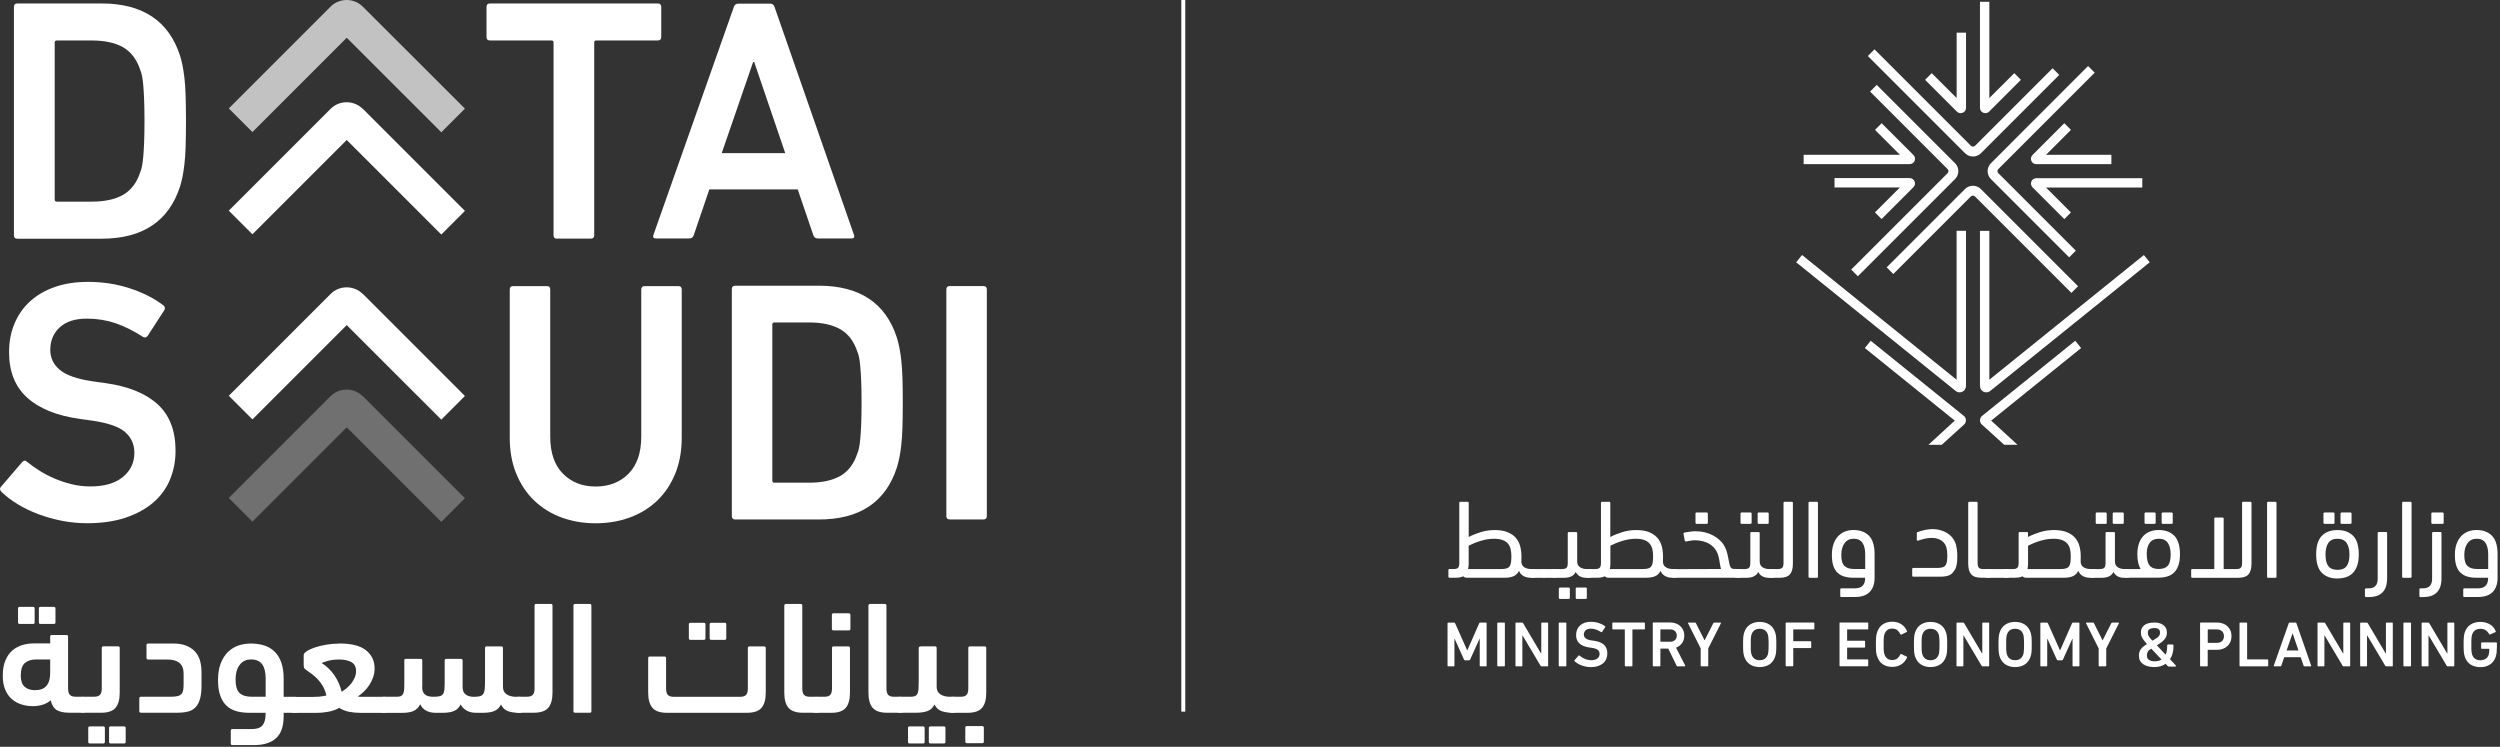 <svg width="549" height="164" viewBox="0 0 549 164" fill="none" xmlns="http://www.w3.org/2000/svg">
<rect x="0" y="0" width="549" height="164" fill="#333333" stroke="none"/>
<g clip-path="url(#clip0_405_397)">
<path d="M19.19 114.9C17.28 114.9 15.42 114.72 13.61 114.37C11.8 114.02 10.08 113.53 8.45 112.92C6.82 112.31 5.31 111.59 3.93 110.75C2.55 109.91 1.35 109.01 0.35 108.05C-0.05 107.64 -0.1 107.26 0.2 106.91L4.87 101.48C5.22 101.08 5.57 101.05 5.92 101.4C6.72 102.05 7.64 102.71 8.67 103.36C9.7 104.01 10.8 104.59 11.99 105.09C13.17 105.59 14.41 106.01 15.72 106.33C17.02 106.66 18.41 106.82 19.86 106.82C22.93 106.82 25.3 106.13 26.98 104.75C28.66 103.37 29.51 101.6 29.51 99.44C29.51 97.58 28.83 96.06 27.47 94.88C26.11 93.7 23.68 92.86 20.16 92.36L17.45 91.98C12.47 91.28 8.65 89.73 5.99 87.34C3.33 84.95 1.99 81.62 1.99 77.35C1.99 75.04 2.39 72.93 3.2 71.02C4 69.11 5.16 67.48 6.67 66.12C8.18 64.76 10 63.72 12.13 62.99C14.26 62.26 16.66 61.9 19.33 61.9C22.55 61.9 25.6 62.37 28.49 63.31C31.38 64.25 33.85 65.5 35.91 67.08C36.26 67.39 36.31 67.74 36.06 68.15L32.44 73.74C32.14 74.14 31.79 74.22 31.39 73.97C29.28 72.61 27.24 71.61 25.28 70.95C23.32 70.3 21.26 69.97 19.1 69.97C16.49 69.97 14.49 70.61 13.11 71.89C11.73 73.17 11.04 74.82 11.04 76.83C11.04 78.59 11.74 80.06 13.16 81.24C14.57 82.42 17.01 83.26 20.49 83.76L23.21 84.14C28.2 84.84 32 86.39 34.62 88.78C37.24 91.17 38.55 94.57 38.55 98.99C38.55 101.25 38.14 103.36 37.33 105.32C36.52 107.28 35.29 108.96 33.64 110.37C31.99 111.78 29.96 112.88 27.55 113.69C25.13 114.49 22.34 114.9 19.18 114.9H19.19Z" fill="white"/>
<path d="M130.79 106.84C133.75 106.84 136.17 105.9 138.03 104.02C139.89 102.14 140.82 99.42 140.82 95.86V63.58C140.82 63.08 141.07 62.83 141.57 62.83H148.96C149.46 62.83 149.71 63.08 149.71 63.58V96.07C149.71 99.04 149.23 101.69 148.28 104.02C147.32 106.36 146 108.33 144.32 109.94C142.64 111.55 140.64 112.78 138.33 113.63C136.02 114.48 133.51 114.91 130.79 114.91C128.07 114.91 125.58 114.48 123.29 113.63C121 112.78 119.02 111.55 117.33 109.94C115.65 108.33 114.33 106.36 113.37 104.02C112.41 101.68 111.94 99.03 111.94 96.07V63.58C111.94 63.08 112.19 62.83 112.69 62.83H120.08C120.58 62.83 120.83 63.08 120.83 63.58V95.86C120.83 99.42 121.76 102.14 123.62 104.02C125.48 105.9 127.87 106.84 130.78 106.84H130.79Z" fill="white"/>
<path d="M160.71 63.49C160.71 62.99 160.96 62.74 161.46 62.74H179.81C188.77 62.74 194.49 66.54 196.95 74.14C197.15 74.79 197.33 75.49 197.48 76.22C197.63 76.95 197.77 77.84 197.9 78.9C198.03 79.96 198.11 81.25 198.17 82.79C198.22 84.33 198.25 86.2 198.25 88.41C198.25 90.62 198.22 92.5 198.17 94.03C198.12 95.57 198.03 96.86 197.9 97.92C197.77 98.98 197.64 99.87 197.48 100.6C197.33 101.33 197.15 102.02 196.95 102.68C194.48 110.28 188.77 114.08 179.81 114.08H161.46C160.96 114.08 160.71 113.83 160.71 113.32V63.5V63.49ZM169.6 105.55C169.6 105.85 169.75 106 170.05 106H177.66C180.53 106 182.82 105.5 184.56 104.5C186.29 103.5 187.54 101.84 188.29 99.54C188.44 99.19 188.57 98.75 188.67 98.22C188.77 97.69 188.86 97.02 188.93 96.19C189.01 95.36 189.07 94.32 189.12 93.07C189.17 91.82 189.2 90.26 189.2 88.41C189.2 86.56 189.17 85 189.12 83.75C189.07 82.5 189.01 81.44 188.93 80.59C188.85 79.74 188.77 79.06 188.67 78.56C188.57 78.06 188.44 77.63 188.29 77.28C187.54 74.97 186.29 73.32 184.56 72.32C182.83 71.32 180.53 70.81 177.66 70.81H170.05C169.75 70.81 169.6 70.96 169.6 71.26V105.56V105.55Z" fill="white"/>
<path d="M207.82 63.57C207.82 63.07 208.07 62.82 208.57 62.82H215.96C216.46 62.82 216.71 63.07 216.71 63.57V113.32C216.71 113.82 216.46 114.07 215.96 114.07H208.57C208.07 114.07 207.82 113.82 207.82 113.32V63.57Z" fill="white"/>
<path opacity="0.7" d="M79.68 1.47C78.73 0.52 77.47 0 76.13 0C74.79 0 73.52 0.52 72.58 1.47L50.24 23.81L55.43 29L76.14 8.29L96.91 29.05L102.1 23.86L79.68 1.47Z" fill="white"/>
<path d="M79.68 23.93C78.73 22.98 77.47 22.46 76.13 22.45C74.79 22.45 73.52 22.97 72.58 23.92L50.24 46.26L55.43 51.45L76.14 30.74L96.91 51.5L102.1 46.31L79.7 23.91L79.68 23.93Z" fill="white"/>
<path d="M79.68 64.57C78.73 63.62 77.47 63.1 76.13 63.1C74.79 63.1 73.52 63.62 72.58 64.57L50.24 86.91L55.43 92.1L76.14 71.39L96.91 92.15L102.1 86.96L79.7 64.56L79.68 64.57Z" fill="white"/>
<path opacity="0.3" d="M79.68 87.03C78.73 86.08 77.47 85.56 76.13 85.55C74.79 85.55 73.52 86.07 72.58 87.02L50.24 109.36L55.43 114.55L76.14 93.84L96.91 114.6L102.1 109.41L79.7 87.01L79.68 87.03Z" fill="white"/>
<path d="M161.14 1.56C161.29 1.06 161.62 0.8 162.13 0.8H169.11C169.62 0.8 169.94 1.05 170.1 1.56L187.54 51.6C187.69 52.11 187.51 52.36 187.01 52.36H179.58C179.07 52.36 178.75 52.11 178.59 51.6L175.18 41.59H155.77L152.36 51.6C152.21 52.11 151.88 52.36 151.37 52.36H144.02C143.51 52.36 143.34 52.11 143.49 51.6L161.14 1.56ZM172.44 33.63L165.62 13.61H165.39L158.49 33.63H172.44Z" fill="white"/>
<path d="M122.32 52.41C121.81 52.41 121.56 52.16 121.56 51.65V9.33C121.56 9.03 121.41 8.88 121.1 8.88H107.6C107.09 8.88 106.84 8.63 106.84 8.11V1.53C106.84 1.02 107.09 0.76 107.6 0.76H144.45C144.95 0.76 145.21 1.02 145.21 1.53V8.11C145.21 8.62 144.96 8.88 144.45 8.88H130.95C130.65 8.88 130.49 9.03 130.49 9.33V51.64C130.49 52.15 130.24 52.4 129.73 52.4H122.3L122.32 52.41Z" fill="white"/>
<path d="M3.06 1.52C3.06 1.01 3.31 0.76 3.82 0.76H22.29C31.31 0.76 37.06 4.58 39.54 12.23C39.74 12.89 39.92 13.58 40.07 14.32C40.22 15.06 40.36 15.95 40.49 17.02C40.62 18.08 40.71 19.39 40.76 20.93C40.81 22.48 40.84 24.36 40.84 26.59C40.84 28.82 40.81 30.7 40.76 32.25C40.71 33.8 40.62 35.1 40.49 36.16C40.36 37.22 40.22 38.12 40.07 38.86C39.92 39.59 39.74 40.29 39.54 40.95C37.06 48.59 31.31 52.42 22.29 52.42H3.82C3.31 52.42 3.06 52.17 3.06 51.66V1.52ZM12.01 43.83C12.01 44.13 12.16 44.28 12.46 44.28H20.12C23 44.28 25.31 43.78 27.06 42.77C28.8 41.76 30.06 40.1 30.81 37.78C30.96 37.43 31.09 36.99 31.19 36.46C31.29 35.93 31.38 35.25 31.46 34.42C31.53 33.59 31.6 32.54 31.65 31.28C31.7 30.02 31.73 28.46 31.73 26.59C31.73 24.72 31.7 23.16 31.65 21.9C31.6 20.64 31.54 19.58 31.46 18.72C31.38 17.86 31.3 17.18 31.19 16.68C31.09 16.17 30.96 15.75 30.81 15.39C30.05 13.07 28.8 11.41 27.06 10.4C25.32 9.39 23 8.89 20.12 8.89H12.46C12.16 8.89 12.01 9.04 12.01 9.34V43.85V43.83Z" fill="white"/>
<path d="M11.02 141.31V139.8C11.02 139.57 11.14 139.45 11.37 139.45H14.6C14.83 139.45 14.95 139.57 14.95 139.8V151.15C14.95 151.85 15.08 152.34 15.35 152.6C15.62 152.87 16.05 153 16.63 153H17.96C18.9 153 19.37 153.59 19.37 154.77C19.37 155.48 19.26 155.95 19.04 156.17C18.82 156.4 18.46 156.51 17.97 156.51H15.12C13.97 156.51 13.08 156.31 12.43 155.91C11.79 155.51 11.36 154.8 11.15 153.78C10.66 154.21 10.07 154.53 9.39 154.75C8.71 154.96 8 155.07 7.25 155.07C6.34 155.07 5.48 154.94 4.67 154.68C3.86 154.42 3.16 154.02 2.56 153.49C1.96 152.95 1.49 152.27 1.14 151.43C0.79 150.59 0.61 149.6 0.61 148.43C0.61 147.07 0.8 145.93 1.19 145.02C1.58 144.11 2.09 143.38 2.74 142.82C3.38 142.27 4.12 141.88 4.94 141.64C5.76 141.41 6.61 141.29 7.5 141.29H11.01L11.02 141.31ZM4.31 137.02C4.08 137.02 3.96 136.9 3.96 136.67V133.62C3.96 133.38 4.08 133.27 4.31 133.27H7.26C7.49 133.27 7.61 133.39 7.61 133.62V136.67C7.61 136.91 7.49 137.02 7.26 137.02H4.31ZM7.72 151.56C8.84 151.56 9.68 151.24 10.21 150.6C10.75 149.96 11.02 149.02 11.02 147.79V144.82H7.89C6.88 144.82 6.07 145.08 5.47 145.59C4.86 146.1 4.56 147.05 4.56 148.42C4.56 149.49 4.84 150.28 5.4 150.8C5.96 151.31 6.74 151.57 7.72 151.57V151.56ZM8.88 137.02C8.65 137.02 8.53 136.9 8.53 136.67V133.62C8.53 133.38 8.65 133.27 8.88 133.27H11.83C12.06 133.27 12.18 133.39 12.18 133.62V136.67C12.18 136.91 12.06 137.02 11.83 137.02H8.88Z" fill="white"/>
<path d="M18.39 156.52C17.92 156.52 17.57 156.41 17.34 156.18C17.11 155.96 16.99 155.52 16.99 154.88C16.99 154.19 17.1 153.71 17.32 153.43C17.54 153.15 17.9 153 18.39 153H20.67C21.26 153 21.68 152.87 21.95 152.6C22.22 152.33 22.35 151.85 22.35 151.15V142.29C22.35 142.06 22.47 141.94 22.7 141.94H25.94C26.17 141.94 26.29 142.06 26.29 142.29V152.09C26.29 153.61 25.98 154.73 25.35 155.45C24.72 156.17 23.68 156.52 22.21 156.52H18.38H18.39ZM19.73 163.27C19.5 163.27 19.38 163.15 19.38 162.92V159.87C19.38 159.63 19.5 159.52 19.73 159.52H22.68C22.91 159.52 23.03 159.64 23.03 159.87V162.92C23.03 163.16 22.91 163.27 22.68 163.27H19.73ZM24.3 163.27C24.07 163.27 23.95 163.15 23.95 162.92V159.87C23.95 159.63 24.07 159.52 24.3 159.52H27.25C27.48 159.52 27.6 159.64 27.6 159.87V162.92C27.6 163.16 27.48 163.27 27.25 163.27H24.3Z" fill="white"/>
<path d="M44.25 150.51C44.25 151.68 44.15 152.65 43.94 153.41C43.73 154.17 43.42 154.79 43 155.25C42.58 155.72 42.05 156.05 41.4 156.23C40.75 156.41 39.98 156.51 39.09 156.51H30.94C30.71 156.51 30.59 156.39 30.59 156.16V153.36C30.59 153.12 30.71 153.01 30.94 153.01H37.47C38.1 153.01 38.61 152.96 38.98 152.87C39.35 152.78 39.64 152.62 39.84 152.4C40.04 152.18 40.17 151.89 40.23 151.54C40.29 151.19 40.32 150.76 40.32 150.25V147.91C40.32 145.86 39.13 144.83 36.74 144.83H32.52C32.29 144.83 32.17 144.71 32.17 144.48V141.67C32.17 141.44 32.29 141.32 32.52 141.32H38.14C40.01 141.32 41.5 141.83 42.6 142.85C43.7 143.87 44.25 145.46 44.25 147.61V150.53V150.51Z" fill="white"/>
<path d="M51.03 163.62C50.8 163.62 50.68 163.5 50.68 163.27V160.46C50.68 160.23 50.8 160.11 51.03 160.11H55.14C55.68 160.11 56.15 160.06 56.55 159.95C56.95 159.84 57.28 159.66 57.53 159.41C57.79 159.15 57.99 158.79 58.13 158.32C58.27 157.85 58.34 157.25 58.34 156.53H54.79C53.69 156.53 52.71 156.41 51.86 156.16C51 155.91 50.28 155.5 49.7 154.93C49.11 154.36 48.66 153.61 48.35 152.7C48.03 151.79 47.88 150.66 47.88 149.33C47.88 147.9 48.08 146.68 48.48 145.66C48.88 144.64 49.41 143.81 50.06 143.17C50.72 142.53 51.48 142.06 52.35 141.76C53.22 141.47 54.13 141.32 55.1 141.32C56.16 141.32 57.12 141.46 58.01 141.74C58.89 142.02 59.65 142.46 60.28 143.07C60.91 143.68 61.41 144.47 61.76 145.45C62.11 146.43 62.29 147.63 62.29 149.06V153.02H64.71C65.18 153.02 65.53 153.15 65.76 153.41C65.99 153.67 66.11 154.11 66.11 154.72C66.11 155.48 66 155.97 65.78 156.19C65.56 156.42 65.2 156.53 64.71 156.53H62.29V157.3C62.29 159.5 61.73 161.11 60.62 162.11C59.51 163.12 57.9 163.62 55.79 163.62H51.05H51.03ZM55.11 144.82C54.06 144.82 53.23 145.22 52.63 146.01C52.03 146.8 51.73 147.86 51.73 149.19C51.73 150.66 52.03 151.66 52.63 152.2C53.23 152.74 54.09 153 55.21 153H58.34V149.01C58.34 147.63 58.08 146.59 57.57 145.88C57.05 145.17 56.23 144.81 55.11 144.81V144.82Z" fill="white"/>
<path d="M74.5 141.31C77.19 141.31 79.16 141.81 80.4 142.82C81.64 143.83 82.26 145.14 82.26 146.78C82.26 147.48 82.15 148.14 81.93 148.76C81.71 149.38 81.42 149.95 81.07 150.48C80.72 151.01 80.32 151.48 79.88 151.9C79.43 152.32 79 152.67 78.58 152.95C78.77 153 78.97 153.02 79.19 153.02H84.3C84.84 153.02 85.2 153.16 85.39 153.45C85.58 153.73 85.67 154.21 85.67 154.87C85.67 155.53 85.56 155.98 85.34 156.2C85.12 156.43 84.77 156.54 84.3 156.54H79.07C78.23 156.54 77.42 156.46 76.66 156.31C75.9 156.16 75.18 155.87 74.5 155.45C73.73 155.87 72.91 156.16 72.04 156.31C71.17 156.46 70.4 156.54 69.72 156.54H64.66C64.22 156.54 63.88 156.42 63.64 156.19C63.41 155.95 63.29 155.52 63.29 154.88C63.29 154.24 63.37 153.8 63.52 153.5C63.67 153.19 64.05 153.04 64.66 153.04H68.77C69.14 153.04 69.57 153.02 70.03 152.99C70.5 152.95 71.05 152.87 71.68 152.73C71.49 151.96 71.24 151.29 70.92 150.73C70.6 150.17 70.25 149.67 69.85 149.24C69.45 148.81 69.02 148.42 68.57 148.08C68.12 147.74 67.65 147.41 67.18 147.08C66.92 146.89 66.78 146.72 66.74 146.57C66.71 146.42 66.69 146.25 66.69 146.06V143.85C66.69 143.59 66.91 143.31 67.36 143.01C67.8 142.71 68.39 142.43 69.12 142.19C69.85 141.95 70.68 141.74 71.61 141.58C72.55 141.42 73.51 141.33 74.49 141.33L74.5 141.31ZM75.03 151.92C75.4 151.69 75.79 151.4 76.17 151.08C76.55 150.76 76.9 150.39 77.19 150.01C77.48 149.62 77.72 149.21 77.91 148.76C78.1 148.32 78.19 147.86 78.19 147.39C78.19 146.43 77.84 145.76 77.15 145.39C76.46 145.02 75.57 144.83 74.5 144.83C73.56 144.83 72.75 144.92 72.06 145.11C71.37 145.3 70.89 145.46 70.64 145.6C71.72 146.28 72.64 147.16 73.4 148.25C74.16 149.34 74.71 150.56 75.03 151.92Z" fill="white"/>
<path d="M92.7 150.83C92.7 151.58 92.89 152.13 93.28 152.48C93.67 152.83 94.29 153.01 95.14 153.01C95.73 153.01 96.2 152.97 96.54 152.89C96.88 152.81 97.14 152.64 97.3 152.38C97.47 152.12 97.57 151.77 97.6 151.33C97.64 150.89 97.65 150.29 97.65 149.54V145.04C97.65 144.81 97.77 144.69 98 144.69H101.24C101.47 144.69 101.59 144.81 101.59 145.04V150.91C101.59 151.64 101.81 152.17 102.26 152.51C102.71 152.85 103.3 153.02 104.03 153.02C104.57 153.02 105.01 152.98 105.34 152.9C105.67 152.82 105.92 152.66 106.1 152.41C106.28 152.16 106.39 151.81 106.44 151.36C106.49 150.9 106.51 150.31 106.51 149.59V142.3C106.51 142.07 106.63 141.95 106.86 141.95H110.1C110.33 141.95 110.45 142.07 110.45 142.3V150.85C110.45 151.55 110.71 152.09 111.24 152.46C111.77 152.83 112.48 153.02 113.37 153.02H113.97C114.44 153.02 114.79 153.15 115.02 153.41C115.25 153.67 115.37 154.11 115.37 154.72C115.37 155.41 115.25 155.88 115.02 156.14C114.79 156.4 114.43 156.53 113.97 156.53C113.06 156.53 112.27 156.42 111.6 156.19C110.93 155.97 110.4 155.47 110.01 154.72C109.68 155.38 109.21 155.85 108.59 156.12C107.97 156.39 107.13 156.53 106.08 156.53H104.57C103.75 156.53 103.05 156.37 102.48 156.05C101.91 155.73 101.47 155.28 101.16 154.68C100.83 155.37 100.36 155.85 99.74 156.12C99.12 156.39 98.28 156.53 97.23 156.53H95.68C94.02 156.53 92.88 155.9 92.27 154.65C91.95 155.34 91.47 155.82 90.86 156.11C90.24 156.39 89.41 156.54 88.37 156.54H84.58C84.32 156.54 84.09 156.53 83.88 156.5C83.67 156.48 83.49 156.41 83.35 156.3C83.21 156.19 83.1 156.03 83.03 155.82C82.96 155.61 82.92 155.31 82.92 154.93C82.92 154.22 83.03 153.72 83.25 153.44C83.47 153.16 83.83 153.01 84.32 153.01H87.13C87.55 153.01 87.87 152.95 88.1 152.82C88.32 152.69 88.49 152.49 88.59 152.2C88.7 151.92 88.75 151.56 88.77 151.13C88.78 150.7 88.79 150.16 88.79 149.53V145.03C88.79 144.8 88.91 144.68 89.14 144.68H92.38C92.61 144.68 92.73 144.8 92.73 145.03V150.83H92.7Z" fill="white"/>
<path d="M113.99 156.52C113.52 156.52 113.17 156.41 112.94 156.18C112.71 155.96 112.59 155.5 112.59 154.81C112.59 154.12 112.7 153.68 112.92 153.41C113.14 153.14 113.5 153 113.99 153H115.71C116.3 153 116.72 152.87 116.99 152.6C117.26 152.33 117.39 151.85 117.39 151.14V132.97C117.39 132.74 117.51 132.62 117.74 132.62H120.98C121.21 132.62 121.33 132.74 121.33 132.97V152.08C121.33 153.6 121.02 154.72 120.39 155.44C119.76 156.16 118.72 156.51 117.25 156.51H113.98L113.99 156.52Z" fill="white"/>
<path d="M129.87 156.17C129.87 156.4 129.75 156.52 129.52 156.52H126.28C126.05 156.52 125.93 156.4 125.93 156.17V132.98C125.93 132.75 126.05 132.63 126.28 132.63H129.52C129.75 132.63 129.87 132.75 129.87 132.98V156.17Z" fill="white"/>
<path d="M163.83 152.61C164.1 152.34 164.23 151.86 164.23 151.16V142.3C164.23 142.07 164.35 141.95 164.58 141.95H167.81C168.04 141.95 168.16 142.07 168.16 142.3V152.1C168.16 153.62 167.84 154.74 167.21 155.46C166.58 156.18 165.5 156.53 163.98 156.53H146.45C144.97 156.53 143.92 156.17 143.29 155.45C142.66 154.73 142.34 153.6 142.34 152.07V144.52C142.34 144.29 142.46 144.17 142.69 144.17H145.92C146.15 144.17 146.27 144.29 146.27 144.52V151.16C146.27 151.86 146.4 152.35 146.67 152.62C146.94 152.89 147.37 153.02 147.95 153.02H162.5C163.11 153.02 163.55 152.89 163.82 152.62L163.83 152.61ZM151.62 140.51C151.39 140.51 151.27 140.39 151.27 140.16V137.11C151.27 136.87 151.39 136.76 151.62 136.76H154.57C154.8 136.76 154.92 136.88 154.92 137.11V140.16C154.92 140.4 154.8 140.51 154.57 140.51H151.62ZM156.19 140.51C155.96 140.51 155.84 140.39 155.84 140.16V137.11C155.84 136.87 155.96 136.76 156.19 136.76H159.14C159.37 136.76 159.49 136.88 159.49 137.11V140.16C159.49 140.4 159.37 140.51 159.14 140.51H156.19Z" fill="white"/>
<path d="M172.24 132.98C172.24 132.75 172.36 132.63 172.59 132.63H175.83C176.06 132.63 176.18 132.75 176.18 132.98V151.15C176.18 151.85 176.31 152.34 176.58 152.61C176.85 152.88 177.28 153.01 177.86 153.01H179.09C179.56 153.01 179.91 153.15 180.14 153.42C180.37 153.69 180.49 154.16 180.49 154.82C180.49 155.55 180.38 156.02 180.16 156.22C179.94 156.42 179.58 156.52 179.09 156.52H176.31C174.85 156.52 173.8 156.16 173.17 155.45C172.54 154.74 172.23 153.62 172.23 152.09V132.98H172.24Z" fill="white"/>
<path d="M179.31 156.52C178.84 156.52 178.49 156.44 178.26 156.27C178.03 156.1 177.91 155.77 177.91 155.28C177.91 154.69 178.02 154.16 178.24 153.7C178.46 153.24 178.82 153.01 179.31 153.01H181.03C181.62 153.01 182.04 152.88 182.31 152.61C182.58 152.34 182.71 151.86 182.71 151.16V142.3C182.71 142.07 182.83 141.95 183.06 141.95H186.3C186.53 141.95 186.65 142.07 186.65 142.3V152.1C186.65 153.62 186.34 154.74 185.71 155.46C185.08 156.18 184.04 156.53 182.57 156.53H179.3L179.31 156.52ZM183.03 138.43C182.8 138.43 182.68 138.31 182.68 138.08V135.03C182.68 134.79 182.8 134.68 183.03 134.68H186.4C186.63 134.68 186.75 134.8 186.75 135.03V138.08C186.75 138.32 186.63 138.43 186.4 138.43H183.03Z" fill="white"/>
<path d="M190.72 132.98C190.72 132.75 190.84 132.63 191.07 132.63H194.31C194.54 132.63 194.66 132.75 194.66 132.98V151.15C194.66 151.85 194.79 152.34 195.06 152.61C195.33 152.88 195.76 153.01 196.34 153.01H197.57C198.04 153.01 198.39 153.15 198.62 153.42C198.85 153.69 198.97 154.16 198.97 154.82C198.97 155.55 198.86 156.02 198.64 156.22C198.42 156.42 198.06 156.52 197.57 156.52H194.79C193.33 156.52 192.28 156.16 191.65 155.45C191.02 154.74 190.71 153.62 190.71 152.09V132.98H190.72Z" fill="white"/>
<path d="M205.2 154.71C204.88 155.4 204.38 155.87 203.72 156.13C203.06 156.39 202.17 156.52 201.05 156.52H197.78C197.31 156.52 196.96 156.41 196.73 156.18C196.5 155.96 196.38 155.51 196.38 154.85C196.38 154.19 196.49 153.69 196.71 153.41C196.93 153.14 197.29 153 197.78 153H200.06C200.48 153 200.8 152.94 201.03 152.81C201.25 152.68 201.42 152.48 201.52 152.22C201.63 151.95 201.69 151.6 201.71 151.17C201.73 150.74 201.75 150.21 201.75 149.58V142.29C201.75 142.15 201.81 142.06 201.94 142.01C202.07 141.96 202.2 141.94 202.34 141.94H205.34C205.57 141.94 205.69 142.06 205.69 142.29V150.84C205.69 151.54 205.95 152.08 206.48 152.45C207.01 152.82 207.72 153.01 208.61 153.01H209.21C209.68 153.01 210.03 153.14 210.26 153.4C210.49 153.66 210.61 154.1 210.61 154.71C210.61 155.4 210.5 155.87 210.28 156.13C210.06 156.39 209.7 156.52 209.21 156.52C208.3 156.52 207.5 156.41 206.82 156.18C206.14 155.96 205.6 155.46 205.21 154.71H205.2ZM199.75 163.27C199.52 163.27 199.4 163.15 199.4 162.92V159.87C199.4 159.63 199.52 159.52 199.75 159.52H202.7C202.93 159.52 203.05 159.64 203.05 159.87V162.92C203.05 163.16 202.93 163.27 202.7 163.27H199.75ZM204.32 163.27C204.09 163.27 203.97 163.15 203.97 162.92V159.87C203.97 159.63 204.09 159.52 204.32 159.52H207.27C207.5 159.52 207.62 159.64 207.62 159.87V162.92C207.62 163.16 207.5 163.27 207.27 163.27H204.32Z" fill="white"/>
<path d="M209.24 156.52C208.77 156.52 208.42 156.44 208.19 156.27C207.96 156.1 207.84 155.77 207.84 155.28C207.84 154.69 207.95 154.16 208.17 153.7C208.39 153.24 208.75 153.01 209.24 153.01H210.96C211.55 153.01 211.97 152.88 212.24 152.61C212.51 152.34 212.64 151.86 212.64 151.16V142.3C212.64 142.07 212.76 141.95 212.99 141.95H216.23C216.46 141.95 216.58 142.07 216.58 142.3V152.1C216.58 153.62 216.27 154.74 215.64 155.46C215.01 156.18 213.97 156.53 212.5 156.53H209.23L209.24 156.52ZM212.33 163.2C212.1 163.2 211.98 163.08 211.98 162.85V159.8C211.98 159.56 212.1 159.45 212.33 159.45H215.7C215.93 159.45 216.05 159.57 216.05 159.8V162.85C216.05 163.09 215.93 163.2 215.7 163.2H212.33Z" fill="white"/>
<path d="M317.9 136.86C317.9 136.77 317.95 136.72 318.04 136.72H319.3C319.42 136.72 319.5 136.77 319.54 136.86L322.18 142.78H322.24L324.84 136.86C324.88 136.77 324.96 136.72 325.08 136.72H326.32C326.41 136.72 326.46 136.77 326.46 136.86V146.19C326.46 146.28 326.41 146.33 326.32 146.33H325.09C325 146.33 324.95 146.28 324.95 146.19V140.31H324.89L322.85 144.83C322.79 144.95 322.7 145.01 322.58 145.01H321.76C321.64 145.01 321.55 144.95 321.49 144.83L319.45 140.31H319.39V146.19C319.39 146.28 319.34 146.33 319.25 146.33H318.02C317.93 146.33 317.88 146.28 317.88 146.19V136.86H317.9Z" fill="white"/>
<path d="M328.8 136.86C328.8 136.77 328.85 136.72 328.94 136.72H330.33C330.42 136.72 330.47 136.77 330.47 136.86V146.19C330.47 146.28 330.42 146.33 330.33 146.33H328.94C328.85 146.33 328.8 146.28 328.8 146.19V136.86Z" fill="white"/>
<path d="M332.8 136.86C332.8 136.77 332.85 136.72 332.94 136.72H334.24C334.34 136.72 334.42 136.77 334.48 136.86L338.4 143.49H338.46V136.86C338.46 136.77 338.51 136.72 338.6 136.72H339.83C339.92 136.72 339.97 136.77 339.97 136.86V146.19C339.97 146.28 339.92 146.33 339.83 146.33H338.54C338.44 146.33 338.36 146.28 338.3 146.19L334.37 139.57H334.31V146.19C334.31 146.28 334.26 146.33 334.17 146.33H332.94C332.85 146.33 332.8 146.28 332.8 146.19V136.86Z" fill="white"/>
<path d="M342.3 136.86C342.3 136.77 342.35 136.72 342.44 136.72H343.83C343.92 136.72 343.97 136.77 343.97 136.86V146.19C343.97 146.28 343.92 146.33 343.83 146.33H342.44C342.35 146.33 342.3 146.28 342.3 146.19V136.86Z" fill="white"/>
<path d="M349.33 146.49C348.97 146.49 348.62 146.46 348.28 146.39C347.94 146.32 347.62 146.23 347.31 146.12C347 146.01 346.72 145.87 346.46 145.71C346.2 145.55 345.98 145.38 345.79 145.2C345.71 145.12 345.71 145.05 345.76 144.99L346.64 143.97C346.71 143.89 346.77 143.89 346.84 143.96C346.99 144.08 347.16 144.21 347.36 144.33C347.55 144.45 347.76 144.56 347.98 144.66C348.2 144.76 348.43 144.83 348.68 144.89C348.93 144.95 349.18 144.98 349.46 144.98C350.03 144.98 350.48 144.85 350.8 144.59C351.12 144.33 351.27 144 351.27 143.59C351.27 143.24 351.14 142.96 350.89 142.73C350.64 142.51 350.18 142.35 349.52 142.26L349.01 142.19C348.08 142.06 347.36 141.77 346.86 141.32C346.36 140.87 346.11 140.25 346.11 139.45C346.11 139.02 346.19 138.62 346.34 138.26C346.49 137.9 346.71 137.6 346.99 137.34C347.27 137.09 347.61 136.89 348.01 136.75C348.41 136.61 348.86 136.55 349.36 136.55C349.96 136.55 350.54 136.64 351.08 136.81C351.62 136.99 352.09 137.22 352.47 137.52C352.54 137.58 352.55 137.64 352.5 137.72L351.82 138.77C351.76 138.85 351.7 138.86 351.62 138.81C351.22 138.56 350.84 138.37 350.48 138.24C350.11 138.12 349.73 138.06 349.32 138.06C348.83 138.06 348.46 138.18 348.2 138.42C347.94 138.66 347.81 138.97 347.81 139.35C347.81 139.68 347.94 139.96 348.21 140.18C348.47 140.4 348.93 140.56 349.58 140.65L350.09 140.72C351.03 140.85 351.74 141.14 352.23 141.59C352.72 142.04 352.97 142.68 352.97 143.51C352.97 143.93 352.89 144.33 352.74 144.7C352.59 145.07 352.36 145.38 352.05 145.65C351.74 145.91 351.36 146.12 350.91 146.27C350.46 146.42 349.93 146.5 349.34 146.5L349.33 146.49Z" fill="white"/>
<path d="M356.95 146.33C356.86 146.33 356.81 146.28 356.81 146.19V138.3C356.81 138.24 356.78 138.22 356.73 138.22H354.21C354.12 138.22 354.07 138.17 354.07 138.08V136.85C354.07 136.75 354.12 136.71 354.21 136.71H361.08C361.17 136.71 361.22 136.76 361.22 136.85V138.08C361.22 138.17 361.17 138.22 361.08 138.22H358.56C358.5 138.22 358.48 138.25 358.48 138.3V146.19C358.48 146.28 358.43 146.33 358.34 146.33H356.95Z" fill="white"/>
<path d="M368.4 146.33C368.3 146.33 368.23 146.28 368.19 146.19L366.35 142.44H364.7C364.64 142.44 364.62 142.47 364.62 142.52V146.18C364.62 146.27 364.57 146.32 364.48 146.32H363.09C363 146.32 362.95 146.27 362.95 146.18V136.84C362.95 136.75 363 136.7 363.09 136.7H366.81C367.25 136.7 367.66 136.77 368.03 136.91C368.4 137.05 368.72 137.25 369 137.5C369.27 137.75 369.49 138.05 369.64 138.41C369.8 138.76 369.87 139.15 369.87 139.58C369.87 140.21 369.71 140.76 369.38 141.22C369.05 141.68 368.61 142.02 368.05 142.22L370.07 146.14C370.07 146.14 370.1 146.23 370.07 146.27C370.05 146.31 370.01 146.33 369.96 146.33H368.39H368.4ZM366.75 140.93C367.19 140.93 367.55 140.81 367.82 140.56C368.09 140.32 368.22 139.99 368.22 139.58C368.22 139.17 368.09 138.83 367.82 138.58C367.55 138.34 367.2 138.21 366.75 138.21H364.7C364.64 138.21 364.62 138.24 364.62 138.29V140.84C364.62 140.9 364.65 140.92 364.7 140.92H366.75V140.93Z" fill="white"/>
<path d="M373.61 146.33C373.52 146.33 373.47 146.28 373.47 146.19V142.4L370.69 136.86C370.65 136.77 370.69 136.72 370.8 136.72H372.23C372.32 136.72 372.39 136.77 372.43 136.86L374.31 140.59H374.35L376.24 136.86C376.28 136.77 376.34 136.72 376.44 136.72H377.81C377.92 136.72 377.96 136.77 377.92 136.86L375.13 142.4V146.19C375.13 146.28 375.08 146.33 374.99 146.33H373.6H373.61Z" fill="white"/>
<path d="M386.42 146.49C385.59 146.49 384.88 146.29 384.29 145.9C383.7 145.51 383.28 144.93 383.03 144.17C382.98 144.02 382.94 143.87 382.91 143.72C382.88 143.57 382.85 143.39 382.83 143.2C382.81 143 382.8 142.77 382.79 142.5C382.79 142.23 382.78 141.91 382.78 141.53C382.78 141.15 382.78 140.83 382.79 140.56C382.79 140.29 382.81 140.06 382.83 139.86C382.85 139.66 382.87 139.49 382.91 139.34C382.94 139.19 382.98 139.04 383.03 138.89C383.28 138.13 383.69 137.55 384.29 137.16C384.88 136.77 385.6 136.57 386.42 136.57C387.24 136.57 387.98 136.77 388.57 137.16C389.16 137.55 389.58 138.13 389.83 138.89C389.88 139.04 389.92 139.19 389.95 139.34C389.98 139.49 390.01 139.67 390.03 139.86C390.05 140.06 390.06 140.29 390.07 140.56C390.07 140.83 390.08 141.15 390.08 141.53C390.08 141.91 390.08 142.23 390.07 142.5C390.07 142.77 390.05 143 390.03 143.2C390.01 143.4 389.99 143.57 389.95 143.72C389.92 143.87 389.88 144.02 389.83 144.17C389.58 144.93 389.17 145.51 388.57 145.9C387.98 146.29 387.26 146.49 386.42 146.49ZM386.42 144.98C386.9 144.98 387.29 144.87 387.58 144.65C387.87 144.43 388.08 144.12 388.22 143.73C388.25 143.65 388.27 143.55 388.29 143.43C388.31 143.32 388.33 143.18 388.34 143.01C388.35 142.84 388.37 142.64 388.38 142.4C388.38 142.16 388.39 141.87 388.39 141.53C388.39 141.19 388.39 140.9 388.38 140.66C388.38 140.42 388.36 140.22 388.34 140.05C388.33 139.88 388.31 139.74 388.29 139.63C388.27 139.52 388.25 139.42 388.22 139.33C388.09 138.94 387.88 138.63 387.58 138.41C387.29 138.19 386.9 138.08 386.42 138.08C385.94 138.08 385.56 138.19 385.27 138.41C384.98 138.63 384.77 138.94 384.64 139.33C384.61 139.41 384.59 139.51 384.56 139.63C384.53 139.75 384.52 139.88 384.5 140.05C384.49 140.22 384.48 140.42 384.47 140.66C384.46 140.9 384.47 141.19 384.47 141.53C384.47 141.87 384.47 142.16 384.47 142.4C384.47 142.64 384.48 142.84 384.5 143.01C384.51 143.18 384.53 143.32 384.56 143.43C384.59 143.54 384.61 143.64 384.64 143.73C384.77 144.12 384.98 144.43 385.27 144.65C385.56 144.87 385.94 144.98 386.42 144.98Z" fill="white"/>
<path d="M392.13 136.85C392.13 136.76 392.18 136.71 392.27 136.71H398.29C398.38 136.71 398.43 136.76 398.43 136.85V138.08C398.43 138.17 398.38 138.22 398.29 138.22H393.88C393.82 138.22 393.8 138.25 393.8 138.3V140.73C393.8 140.79 393.83 140.81 393.88 140.81H397.6C397.69 140.81 397.74 140.86 397.74 140.95V142.18C397.74 142.28 397.69 142.32 397.6 142.32H393.88C393.82 142.32 393.8 142.35 393.8 142.4V146.17C393.8 146.26 393.75 146.31 393.66 146.31H392.27C392.18 146.31 392.13 146.26 392.13 146.17V136.83V136.85Z" fill="white"/>
<path d="M403.96 136.85C403.96 136.76 404.01 136.71 404.1 136.71H410.12C410.21 136.71 410.26 136.76 410.26 136.85V138.08C410.26 138.17 410.21 138.22 410.12 138.22H405.71C405.65 138.22 405.63 138.25 405.63 138.3V140.63C405.63 140.69 405.66 140.71 405.71 140.71H409.43C409.52 140.71 409.57 140.76 409.57 140.85V142.08C409.57 142.18 409.52 142.22 409.43 142.22H405.71C405.65 142.22 405.63 142.25 405.63 142.3V144.72C405.63 144.78 405.66 144.8 405.71 144.8H410.12C410.21 144.8 410.26 144.85 410.26 144.94V146.17C410.26 146.26 410.21 146.31 410.12 146.31H404.1C404.01 146.31 403.96 146.26 403.96 146.17V136.83V136.85Z" fill="white"/>
<path d="M412.2 144.12C412.15 143.97 412.11 143.82 412.08 143.67C412.05 143.52 412.02 143.35 412 143.16C411.98 142.97 411.97 142.74 411.96 142.48C411.96 142.22 411.95 141.9 411.95 141.51C411.95 141.12 411.95 140.81 411.96 140.55C411.96 140.29 411.98 140.06 412 139.86C412.02 139.67 412.04 139.5 412.08 139.35C412.11 139.2 412.15 139.05 412.2 138.9C412.45 138.11 412.86 137.52 413.44 137.12C414.02 136.72 414.72 136.53 415.54 136.53C416.31 136.53 416.98 136.72 417.54 137.09C418.1 137.46 418.52 137.97 418.79 138.61C418.82 138.69 418.79 138.75 418.72 138.78L417.52 139.36C417.44 139.41 417.37 139.38 417.34 139.29C417.18 138.95 416.96 138.66 416.68 138.41C416.4 138.17 416.02 138.04 415.54 138.04C415.06 138.04 414.71 138.15 414.43 138.38C414.15 138.61 413.95 138.92 413.82 139.31C413.79 139.41 413.77 139.52 413.74 139.62C413.72 139.72 413.7 139.86 413.68 140.02C413.67 140.18 413.66 140.38 413.65 140.62C413.64 140.86 413.65 141.15 413.65 141.49C413.65 141.83 413.65 142.14 413.65 142.37C413.65 142.6 413.66 142.8 413.68 142.96C413.69 143.12 413.71 143.26 413.74 143.37C413.76 143.48 413.79 143.58 413.82 143.67C413.95 144.06 414.16 144.38 414.43 144.6C414.71 144.83 415.08 144.94 415.54 144.94C416 144.94 416.4 144.82 416.68 144.57C416.96 144.32 417.18 144.03 417.34 143.69C417.38 143.6 417.44 143.57 417.52 143.62L418.72 144.2C418.8 144.23 418.82 144.28 418.79 144.37C418.52 145.01 418.1 145.52 417.54 145.89C416.98 146.26 416.31 146.45 415.54 146.45C414.72 146.45 414.02 146.25 413.44 145.86C412.86 145.47 412.45 144.88 412.2 144.08V144.12Z" fill="white"/>
<path d="M423.94 146.49C423.11 146.49 422.4 146.29 421.81 145.9C421.22 145.51 420.8 144.93 420.55 144.17C420.5 144.02 420.46 143.87 420.43 143.72C420.4 143.57 420.37 143.39 420.35 143.2C420.33 143 420.32 142.77 420.31 142.5C420.31 142.23 420.3 141.91 420.3 141.53C420.3 141.15 420.3 140.83 420.31 140.56C420.31 140.29 420.33 140.06 420.35 139.86C420.37 139.66 420.39 139.49 420.43 139.34C420.46 139.19 420.5 139.04 420.55 138.89C420.8 138.13 421.21 137.55 421.81 137.16C422.41 136.77 423.12 136.57 423.94 136.57C424.76 136.57 425.5 136.77 426.09 137.16C426.68 137.55 427.1 138.13 427.35 138.89C427.4 139.04 427.44 139.19 427.47 139.34C427.5 139.49 427.53 139.67 427.55 139.86C427.57 140.06 427.58 140.29 427.59 140.56C427.59 140.83 427.6 141.15 427.6 141.53C427.6 141.91 427.6 142.23 427.59 142.5C427.59 142.77 427.57 143 427.55 143.2C427.53 143.4 427.51 143.57 427.47 143.72C427.44 143.87 427.4 144.02 427.35 144.17C427.1 144.93 426.69 145.51 426.09 145.9C425.5 146.29 424.78 146.49 423.94 146.49ZM423.94 144.98C424.42 144.98 424.81 144.87 425.1 144.65C425.39 144.43 425.6 144.12 425.74 143.73C425.77 143.65 425.79 143.55 425.81 143.43C425.83 143.32 425.85 143.18 425.86 143.01C425.87 142.84 425.89 142.64 425.9 142.4C425.9 142.16 425.91 141.87 425.91 141.53C425.91 141.19 425.91 140.9 425.9 140.66C425.9 140.42 425.88 140.22 425.86 140.05C425.85 139.88 425.83 139.74 425.81 139.63C425.79 139.52 425.77 139.42 425.74 139.33C425.61 138.94 425.4 138.63 425.1 138.41C424.81 138.19 424.42 138.08 423.94 138.08C423.46 138.08 423.08 138.19 422.79 138.41C422.5 138.63 422.29 138.94 422.16 139.33C422.13 139.41 422.11 139.51 422.08 139.63C422.05 139.75 422.04 139.88 422.02 140.05C422.01 140.22 422 140.42 421.99 140.66C421.98 140.9 421.99 141.19 421.99 141.53C421.99 141.87 421.99 142.16 421.99 142.4C421.99 142.64 422 142.84 422.02 143.01C422.03 143.18 422.05 143.32 422.08 143.43C422.11 143.54 422.13 143.64 422.16 143.73C422.29 144.12 422.5 144.43 422.79 144.65C423.08 144.87 423.46 144.98 423.94 144.98Z" fill="white"/>
<path d="M429.65 136.86C429.65 136.77 429.7 136.72 429.79 136.72H431.09C431.19 136.72 431.27 136.77 431.33 136.86L435.25 143.49H435.31V136.86C435.31 136.77 435.36 136.72 435.45 136.72H436.68C436.77 136.72 436.82 136.77 436.82 136.86V146.19C436.82 146.28 436.77 146.33 436.68 146.33H435.39C435.29 146.33 435.21 146.28 435.15 146.19L431.22 139.57H431.16V146.19C431.16 146.28 431.11 146.33 431.02 146.33H429.79C429.7 146.33 429.65 146.28 429.65 146.19V136.86Z" fill="white"/>
<path d="M442.51 146.49C441.68 146.49 440.97 146.29 440.38 145.9C439.79 145.51 439.37 144.93 439.12 144.17C439.07 144.02 439.03 143.87 439 143.72C438.97 143.57 438.94 143.39 438.92 143.2C438.9 143 438.89 142.77 438.88 142.5C438.88 142.23 438.87 141.91 438.87 141.53C438.87 141.15 438.87 140.83 438.88 140.56C438.88 140.29 438.9 140.06 438.92 139.86C438.94 139.66 438.96 139.49 439 139.34C439.03 139.19 439.07 139.04 439.12 138.89C439.37 138.13 439.78 137.55 440.38 137.16C440.98 136.77 441.69 136.57 442.51 136.57C443.33 136.57 444.07 136.77 444.66 137.16C445.25 137.55 445.67 138.13 445.92 138.89C445.97 139.04 446.01 139.19 446.04 139.34C446.07 139.49 446.1 139.67 446.12 139.86C446.14 140.06 446.15 140.29 446.16 140.56C446.16 140.83 446.17 141.15 446.17 141.53C446.17 141.91 446.17 142.23 446.16 142.5C446.16 142.77 446.14 143 446.12 143.2C446.1 143.4 446.08 143.57 446.04 143.72C446.01 143.87 445.97 144.02 445.92 144.17C445.67 144.93 445.26 145.51 444.66 145.9C444.07 146.29 443.35 146.49 442.51 146.49ZM442.51 144.98C442.99 144.98 443.38 144.87 443.67 144.65C443.96 144.43 444.17 144.12 444.31 143.73C444.34 143.65 444.36 143.55 444.38 143.43C444.4 143.32 444.42 143.18 444.43 143.01C444.44 142.84 444.46 142.64 444.47 142.4C444.47 142.16 444.48 141.87 444.48 141.53C444.48 141.19 444.48 140.9 444.47 140.66C444.47 140.42 444.45 140.22 444.43 140.05C444.42 139.88 444.4 139.74 444.38 139.63C444.36 139.52 444.34 139.42 444.31 139.33C444.18 138.94 443.97 138.63 443.67 138.41C443.38 138.19 442.99 138.08 442.51 138.08C442.03 138.08 441.65 138.19 441.36 138.41C441.07 138.63 440.86 138.94 440.73 139.33C440.7 139.41 440.68 139.51 440.65 139.63C440.62 139.75 440.61 139.88 440.59 140.05C440.58 140.22 440.57 140.42 440.56 140.66C440.55 140.9 440.56 141.19 440.56 141.53C440.56 141.87 440.56 142.16 440.56 142.4C440.56 142.64 440.57 142.84 440.59 143.01C440.6 143.18 440.62 143.32 440.65 143.43C440.68 143.54 440.7 143.64 440.73 143.73C440.86 144.12 441.07 144.43 441.36 144.65C441.65 144.87 442.03 144.98 442.51 144.98Z" fill="white"/>
<path d="M448.08 136.86C448.08 136.77 448.13 136.72 448.22 136.72H449.48C449.6 136.72 449.68 136.77 449.72 136.86L452.36 142.78H452.42L455.02 136.86C455.06 136.77 455.14 136.72 455.26 136.72H456.5C456.59 136.72 456.64 136.77 456.64 136.86V146.19C456.64 146.28 456.59 146.33 456.5 146.33H455.27C455.18 146.33 455.13 146.28 455.13 146.19V140.31H455.07L453.03 144.83C452.97 144.95 452.88 145.01 452.76 145.01H451.94C451.82 145.01 451.73 144.95 451.67 144.83L449.63 140.31H449.57V146.19C449.57 146.28 449.52 146.33 449.43 146.33H448.2C448.11 146.33 448.06 146.28 448.06 146.19V136.86H448.08Z" fill="white"/>
<path d="M461.01 146.33C460.92 146.33 460.87 146.28 460.87 146.19V142.4L458.09 136.86C458.05 136.77 458.09 136.72 458.2 136.72H459.63C459.72 136.72 459.79 136.77 459.83 136.86L461.71 140.59H461.75L463.64 136.86C463.68 136.77 463.74 136.72 463.84 136.72H465.21C465.32 136.72 465.36 136.77 465.32 136.86L462.53 142.4V146.19C462.53 146.28 462.48 146.33 462.39 146.33H461H461.01Z" fill="white"/>
<path d="M483.28 146.33C483.19 146.33 483.14 146.28 483.14 146.19V136.85C483.14 136.76 483.19 136.71 483.28 136.71H486.88C487.34 136.71 487.77 136.78 488.16 136.93C488.55 137.08 488.89 137.28 489.16 137.54C489.44 137.8 489.65 138.11 489.81 138.48C489.97 138.85 490.04 139.25 490.04 139.7C490.04 140.15 489.96 140.56 489.81 140.93C489.65 141.3 489.44 141.61 489.16 141.87C488.88 142.13 488.55 142.33 488.16 142.48C487.77 142.63 487.34 142.7 486.88 142.7H484.89C484.83 142.7 484.81 142.73 484.81 142.78V146.19C484.81 146.28 484.76 146.33 484.67 146.33H483.28ZM486.79 141.18C487.29 141.18 487.68 141.05 487.96 140.78C488.24 140.51 488.38 140.15 488.38 139.7C488.38 139.25 488.24 138.9 487.96 138.63C487.68 138.36 487.29 138.22 486.79 138.22H484.9C484.84 138.22 484.82 138.25 484.82 138.3V141.1C484.82 141.16 484.85 141.18 484.9 141.18H486.79Z" fill="white"/>
<path d="M491.8 136.86C491.8 136.77 491.85 136.72 491.94 136.72H493.33C493.42 136.72 493.47 136.77 493.47 136.86V144.73C493.47 144.79 493.5 144.81 493.55 144.81H497.96C498.05 144.81 498.1 144.86 498.1 144.95V146.18C498.1 146.27 498.05 146.32 497.96 146.32H491.94C491.85 146.32 491.8 146.27 491.8 146.18V136.85V136.86Z" fill="white"/>
<path d="M502.63 136.86C502.66 136.77 502.72 136.72 502.81 136.72H504.11C504.2 136.72 504.27 136.77 504.29 136.86L507.54 146.19C507.57 146.28 507.54 146.33 507.44 146.33H506.05C505.96 146.33 505.89 146.28 505.87 146.19L505.23 144.32H501.61L500.97 146.19C500.94 146.28 500.88 146.33 500.79 146.33H499.42C499.33 146.33 499.29 146.28 499.32 146.19L502.61 136.86H502.63ZM504.74 142.84L503.47 139.11H503.43L502.14 142.84H504.74Z" fill="white"/>
<path d="M508.93 136.86C508.93 136.77 508.98 136.72 509.07 136.72H510.37C510.47 136.72 510.55 136.77 510.61 136.86L514.53 143.49H514.59V136.86C514.59 136.77 514.64 136.72 514.73 136.72H515.96C516.05 136.72 516.1 136.77 516.1 136.86V146.19C516.1 146.28 516.05 146.33 515.96 146.33H514.67C514.57 146.33 514.49 146.28 514.43 146.19L510.5 139.57H510.44V146.19C510.44 146.28 510.39 146.33 510.3 146.33H509.07C508.98 146.33 508.93 146.28 508.93 146.19V136.86Z" fill="white"/>
<path d="M518.29 136.86C518.29 136.77 518.34 136.72 518.43 136.72H519.73C519.83 136.72 519.91 136.77 519.97 136.86L523.89 143.49H523.95V136.86C523.95 136.77 524 136.72 524.09 136.72H525.32C525.41 136.72 525.46 136.77 525.46 136.86V146.19C525.46 146.28 525.41 146.33 525.32 146.33H524.03C523.93 146.33 523.85 146.28 523.79 146.19L519.86 139.57H519.8V146.19C519.8 146.28 519.75 146.33 519.66 146.33H518.43C518.34 146.33 518.29 146.28 518.29 146.19V136.86Z" fill="white"/>
<path d="M527.79 136.86C527.79 136.77 527.84 136.72 527.93 136.72H529.32C529.41 136.72 529.46 136.77 529.46 136.86V146.19C529.46 146.28 529.41 146.33 529.32 146.33H527.93C527.84 146.33 527.79 146.28 527.79 146.19V136.86Z" fill="white"/>
<path d="M531.79 136.86C531.79 136.77 531.84 136.72 531.93 136.72H533.23C533.33 136.72 533.41 136.77 533.47 136.86L537.39 143.49H537.45V136.86C537.45 136.77 537.5 136.72 537.59 136.72H538.82C538.91 136.72 538.96 136.77 538.96 136.86V146.19C538.96 146.28 538.91 146.33 538.82 146.33H537.53C537.43 146.33 537.35 146.28 537.29 146.19L533.36 139.57H533.3V146.19C533.3 146.28 533.25 146.33 533.16 146.33H531.93C531.84 146.33 531.79 146.28 531.79 146.19V136.86Z" fill="white"/>
<path d="M541.26 144.17C541.21 144.02 541.17 143.87 541.14 143.72C541.11 143.57 541.08 143.39 541.06 143.2C541.04 143 541.03 142.77 541.02 142.5C541.02 142.23 541.01 141.91 541.01 141.53C541.01 141.15 541.01 140.83 541.02 140.56C541.02 140.29 541.04 140.06 541.06 139.86C541.08 139.66 541.1 139.49 541.14 139.34C541.17 139.19 541.21 139.04 541.26 138.89C541.51 138.13 541.92 137.55 542.52 137.16C543.12 136.77 543.84 136.57 544.7 136.57C545.15 136.57 545.56 136.63 545.93 136.74C546.3 136.85 546.62 137 546.91 137.19C547.19 137.38 547.43 137.59 547.62 137.85C547.81 138.1 547.95 138.36 548.06 138.62C548.1 138.7 548.08 138.77 548 138.82L546.81 139.34C546.73 139.37 546.66 139.34 546.63 139.27C546.41 138.88 546.15 138.59 545.85 138.39C545.55 138.19 545.16 138.09 544.69 138.09C544.22 138.09 543.81 138.2 543.52 138.42C543.23 138.64 543.02 138.95 542.88 139.34C542.85 139.42 542.83 139.52 542.8 139.64C542.77 139.76 542.76 139.89 542.74 140.06C542.73 140.23 542.72 140.43 542.71 140.67C542.7 140.91 542.71 141.2 542.71 141.54C542.71 141.88 542.71 142.17 542.71 142.41C542.71 142.65 542.72 142.85 542.74 143.02C542.75 143.19 542.77 143.33 542.8 143.44C542.83 143.55 542.85 143.65 542.88 143.74C543.01 144.13 543.22 144.44 543.52 144.66C543.81 144.88 544.2 144.99 544.69 144.99C545.11 144.99 545.49 144.89 545.82 144.69C546.15 144.49 546.38 144.19 546.51 143.8C546.56 143.65 546.59 143.47 546.62 143.27C546.65 143.07 546.66 142.83 546.66 142.56C546.66 142.5 546.63 142.48 546.58 142.48H545C544.91 142.48 544.86 142.43 544.86 142.34V141.21C544.86 141.12 544.91 141.07 545 141.07H548.18C548.27 141.07 548.32 141.12 548.32 141.21V142.04C548.32 142.44 548.3 142.82 548.26 143.21C548.22 143.59 548.17 143.91 548.09 144.15C547.85 144.9 547.44 145.49 546.84 145.9C546.24 146.31 545.53 146.51 544.7 146.51C543.87 146.51 543.12 146.31 542.52 145.92C541.93 145.53 541.51 144.95 541.26 144.19V144.17Z" fill="white"/>
<path d="M477.85 146.24C477.85 146.33 477.8 146.38 477.71 146.38H476.27C476.27 146.38 476.19 146.38 476.16 146.36C476.13 146.35 476.09 146.32 476.05 146.28L475.57 145.78C475.24 146 474.88 146.18 474.47 146.3C474.06 146.42 473.61 146.49 473.12 146.49C472.66 146.49 472.22 146.45 471.81 146.35C471.4 146.26 471.04 146.11 470.72 145.91C470.41 145.71 470.16 145.45 469.98 145.14C469.8 144.83 469.71 144.45 469.71 144.01V143.88C469.71 143.61 469.75 143.37 469.83 143.14C469.91 142.91 470.02 142.7 470.17 142.51C470.32 142.32 470.5 142.13 470.72 141.96C470.94 141.78 471.19 141.61 471.47 141.44L471.38 141.34C471.11 141.02 470.89 140.75 470.72 140.52C470.56 140.29 470.43 140.08 470.35 139.9C470.27 139.72 470.21 139.55 470.19 139.4C470.16 139.25 470.15 139.11 470.15 138.96V138.84C470.15 138.2 470.39 137.69 470.88 137.3C471.37 136.91 472.1 136.71 473.08 136.71C473.94 136.71 474.61 136.9 475.11 137.29C475.6 137.68 475.85 138.19 475.85 138.83V138.95C475.85 139.26 475.8 139.54 475.69 139.79C475.58 140.04 475.44 140.27 475.26 140.47C475.08 140.67 474.88 140.86 474.65 141.04C474.42 141.21 474.19 141.37 473.95 141.52L473.64 141.71L475.57 143.77C475.69 143.5 475.78 143.22 475.83 142.91C475.88 142.6 475.91 142.27 475.91 141.93V141.78C475.91 141.71 475.93 141.65 475.97 141.6C476.01 141.55 476.06 141.52 476.13 141.52H477.07C477.14 141.52 477.19 141.55 477.24 141.6C477.29 141.65 477.3 141.71 477.3 141.78V141.93C477.3 142.48 477.24 142.99 477.11 143.47C476.98 143.95 476.79 144.38 476.53 144.77L477.79 146.11C477.79 146.11 477.84 146.19 477.84 146.24H477.85ZM472.43 142.44C472.04 142.67 471.79 142.89 471.66 143.11C471.53 143.33 471.47 143.58 471.47 143.88V144.01C471.47 144.42 471.63 144.73 471.94 144.92C472.25 145.11 472.65 145.22 473.12 145.22C473.45 145.22 473.74 145.19 474 145.12C474.26 145.05 474.48 144.96 474.68 144.84L472.43 142.45V142.44ZM474.33 138.84C474.33 138.55 474.23 138.32 474.02 138.16C473.81 138 473.51 137.92 473.09 137.92C472.65 137.92 472.31 138 472.05 138.15C471.8 138.3 471.67 138.53 471.67 138.83V138.95C471.67 139.05 471.67 139.15 471.69 139.25C471.7 139.35 471.74 139.46 471.79 139.58C471.85 139.7 471.93 139.84 472.05 140C472.17 140.16 472.34 140.35 472.56 140.57L472.68 140.69L473.07 140.46C473.31 140.31 473.51 140.18 473.67 140.07C473.83 139.95 473.96 139.84 474.06 139.72C474.16 139.6 474.23 139.49 474.27 139.37C474.31 139.25 474.33 139.11 474.33 138.96V138.84Z" fill="white"/>
<path d="M319.28 124.96C319.69 124.96 319.99 124.87 320.18 124.68C320.37 124.49 320.46 124.15 320.46 123.66V110.44C320.46 110.28 320.54 110.19 320.71 110.19H322.28C322.44 110.19 322.53 110.27 322.53 110.44V117.92C323.34 117.5 324.23 117.14 325.21 116.84C326.19 116.55 327.2 116.4 328.23 116.4C329.38 116.4 330.33 116.56 331.08 116.87C331.83 117.18 332.44 117.6 332.89 118.13C333.34 118.66 333.66 119.28 333.84 119.98C334.02 120.68 334.11 121.43 334.11 122.21C334.11 122.42 334.11 122.62 334.1 122.81C334.1 123 334.09 123.16 334.09 123.29C334.09 123.85 334.29 124.26 334.69 124.54C335.09 124.82 335.63 124.96 336.3 124.96H336.55C336.88 124.96 337.12 125.03 337.29 125.17C337.45 125.31 337.54 125.54 337.54 125.87C337.54 126.3 337.46 126.57 337.31 126.69C337.16 126.81 336.91 126.87 336.56 126.87H336.07C335.5 126.87 334.99 126.74 334.53 126.48C334.08 126.22 333.76 125.84 333.58 125.35C333.3 125.91 332.9 126.3 332.39 126.53C331.87 126.76 331.22 126.87 330.41 126.87H322.16C321.77 126.87 321.49 126.76 321.32 126.55C320.91 126.76 320.36 126.87 319.67 126.87H318.32C318.16 126.87 318.07 126.79 318.07 126.62V125.2C318.07 125.04 318.15 124.95 318.32 124.95H319.3L319.28 124.96ZM328.06 118.31C327.57 118.31 327.07 118.36 326.56 118.44C326.05 118.53 325.56 118.65 325.08 118.8C324.6 118.95 324.14 119.11 323.71 119.29C323.28 119.47 322.88 119.65 322.52 119.83V123.78C322.52 124.19 322.48 124.58 322.4 124.96H329.66C330.12 124.96 330.49 124.92 330.79 124.84C331.08 124.76 331.31 124.62 331.48 124.41C331.64 124.21 331.75 123.92 331.81 123.55C331.87 123.18 331.9 122.71 331.9 122.14C331.9 121.54 331.84 121 331.72 120.52C331.6 120.05 331.39 119.65 331.09 119.32C330.8 118.99 330.4 118.74 329.91 118.57C329.42 118.4 328.81 118.31 328.07 118.31H328.06Z" fill="white"/>
<path d="M336.55 126.87C336.22 126.87 336 126.8 335.89 126.66C335.78 126.52 335.72 126.28 335.72 125.94C335.72 125.53 335.77 125.27 335.88 125.14C335.99 125.02 336.21 124.96 336.55 124.96H339.25C339.58 124.96 339.12 125.03 339.28 125.16C339.44 125.29 339.53 125.53 339.53 125.87C339.53 126.28 339.45 126.55 339.3 126.68C339.14 126.81 339.6 126.88 339.26 126.88H336.56L336.55 126.87Z" fill="white"/>
<path d="M339.28 126.87C338.95 126.87 338.73 126.8 338.62 126.66C338.51 126.52 338.45 126.28 338.45 125.94C338.45 125.53 338.5 125.27 338.61 125.14C338.72 125.02 338.94 124.96 339.28 124.96H341.27C341.6 124.96 341.84 125.03 342.01 125.16C342.17 125.29 342.26 125.53 342.26 125.87C342.26 126.28 342.18 126.55 342.03 126.68C341.87 126.81 341.63 126.88 341.28 126.88H339.29L339.28 126.87Z" fill="white"/>
<path d="M341.44 126.87C341.11 126.87 340.87 126.81 340.7 126.7C340.54 126.59 340.45 126.36 340.45 126.01C340.45 125.6 340.53 125.32 340.68 125.18C340.84 125.03 341.09 124.96 341.43 124.96H343.1C343.51 124.96 343.81 124.87 344 124.68C344.19 124.49 344.28 124.15 344.28 123.66V117.09C344.28 116.93 344.36 116.84 344.53 116.84H346.1C346.26 116.84 346.35 116.92 346.35 117.09V123.3C346.35 123.86 346.55 124.27 346.95 124.55C347.35 124.83 347.89 124.97 348.56 124.97H348.85C349.18 124.97 349.42 125.04 349.59 125.18C349.75 125.32 349.83 125.55 349.83 125.88C349.83 126.31 349.75 126.58 349.6 126.7C349.44 126.82 349.2 126.88 348.85 126.88H348.31C347.79 126.88 347.33 126.77 346.94 126.56C346.55 126.35 346.25 126.03 346.03 125.6C345.62 126.45 344.77 126.88 343.48 126.88H341.44V126.87Z" fill="white"/>
<path d="M348.85 126.87C348.52 126.87 348.28 126.81 348.11 126.7C347.95 126.59 347.86 126.36 347.86 126.01C347.86 125.6 347.94 125.32 348.09 125.18C348.25 125.03 348.49 124.96 348.84 124.96H350.39C350.8 124.96 351.1 124.87 351.29 124.68C351.48 124.49 351.57 124.15 351.57 123.66V110.44C351.57 110.28 351.65 110.19 351.81 110.19H353.38C353.54 110.19 353.62 110.27 353.62 110.44V117.92C354.43 117.5 355.32 117.14 356.3 116.84C357.28 116.55 358.29 116.4 359.32 116.4C360.47 116.4 361.42 116.56 362.17 116.87C362.92 117.18 363.52 117.6 363.98 118.13C364.43 118.66 364.75 119.28 364.93 119.98C365.11 120.68 365.2 121.43 365.2 122.21C365.2 122.42 365.2 122.62 365.19 122.81C365.19 123 365.18 123.16 365.18 123.29C365.18 123.85 365.38 124.26 365.78 124.54C366.18 124.82 366.72 124.96 367.39 124.96H367.66C367.99 124.96 368.23 125.03 368.4 125.17C368.56 125.31 368.65 125.54 368.65 125.87C368.65 126.3 368.57 126.57 368.42 126.69C368.26 126.81 368.01 126.87 367.67 126.87H367.15C366.58 126.87 366.07 126.74 365.62 126.48C365.17 126.22 364.85 125.84 364.67 125.35C364.39 125.91 363.99 126.3 363.48 126.53C362.96 126.76 362.31 126.87 361.5 126.87H353.25C352.86 126.87 352.58 126.76 352.41 126.55C352 126.76 351.45 126.87 350.76 126.87H348.85ZM359.18 118.31C358.69 118.31 358.19 118.36 357.68 118.44C357.17 118.53 356.68 118.65 356.2 118.8C355.72 118.95 355.26 119.11 354.83 119.29C354.4 119.47 354 119.65 353.64 119.83V123.78C353.64 124.19 353.6 124.58 353.52 124.96H360.78C361.24 124.96 361.61 124.92 361.91 124.84C362.2 124.76 362.43 124.62 362.6 124.41C362.76 124.21 362.87 123.92 362.93 123.55C362.99 123.18 363.02 122.71 363.02 122.14C363.02 121.54 362.96 121 362.84 120.52C362.72 120.05 362.51 119.65 362.21 119.32C361.92 118.99 361.52 118.74 361.03 118.57C360.54 118.4 359.93 118.31 359.19 118.31H359.18Z" fill="white"/>
<path d="M381.53 126.87C381.2 126.87 380.96 126.81 380.79 126.7C380.63 126.59 380.54 126.36 380.54 126.01C380.54 125.6 380.62 125.32 380.77 125.18C380.93 125.03 381.17 124.96 381.52 124.96H383.19C383.6 124.96 383.9 124.87 384.09 124.68C384.28 124.49 384.37 124.15 384.37 123.66V117.09C384.37 116.93 384.45 116.84 384.62 116.84H386.19C386.35 116.84 386.43 116.92 386.43 117.09V123.3C386.43 123.86 386.63 124.27 387.03 124.55C387.43 124.83 387.97 124.97 388.64 124.97H388.93C389.26 124.97 389.5 125.04 389.67 125.18C389.83 125.32 389.91 125.55 389.91 125.88C389.91 126.31 389.83 126.58 389.68 126.7C389.52 126.82 389.28 126.88 388.93 126.88H388.39C387.87 126.88 387.41 126.77 387.02 126.56C386.63 126.35 386.32 126.03 386.11 125.6C385.7 126.45 384.85 126.88 383.56 126.88H381.52L381.53 126.87Z" fill="white"/>
<path d="M388.94 126.87C388.61 126.87 388.37 126.81 388.2 126.7C388.04 126.59 387.95 126.36 387.95 126.01C387.95 125.6 388.03 125.32 388.18 125.18C388.34 125.03 388.59 124.96 388.93 124.96H390.48C390.89 124.96 391.19 124.87 391.38 124.68C391.57 124.49 391.66 124.15 391.66 123.66V110.44C391.66 110.28 391.74 110.19 391.9 110.19H393.47C393.63 110.19 393.72 110.27 393.72 110.44V123.79C393.72 124.85 393.5 125.63 393.06 126.13C392.62 126.63 391.88 126.88 390.85 126.88H388.94V126.87Z" fill="white"/>
<path d="M399.22 126.63C399.22 126.79 399.14 126.88 398.97 126.88H397.4C397.24 126.88 397.15 126.8 397.15 126.63V110.44C397.15 110.28 397.23 110.19 397.4 110.19H398.97C399.13 110.19 399.22 110.27 399.22 110.44V126.63Z" fill="white"/>
<path d="M404.37 131.12C404.21 131.12 404.12 131.04 404.12 130.87V129.45C404.12 129.29 404.2 129.2 404.37 129.2H407.31C407.64 129.2 407.94 129.16 408.22 129.09C408.5 129.02 408.74 128.89 408.94 128.72C409.14 128.55 409.3 128.31 409.42 128.01C409.53 127.71 409.59 127.33 409.59 126.87H406.96C406.24 126.87 405.59 126.78 405.01 126.61C404.43 126.44 403.93 126.16 403.53 125.78C403.12 125.4 402.81 124.88 402.6 124.25C402.39 123.61 402.28 122.83 402.28 121.89C402.28 120.95 402.4 120.14 402.65 119.45C402.9 118.76 403.23 118.18 403.67 117.73C404.1 117.28 404.61 116.95 405.18 116.72C405.75 116.5 406.37 116.39 407.02 116.39C408.48 116.39 409.61 116.81 410.43 117.65C411.25 118.49 411.66 119.85 411.66 121.73V126.81C411.66 127.58 411.56 128.23 411.35 128.77C411.15 129.31 410.86 129.75 410.49 130.09C410.12 130.43 409.68 130.69 409.15 130.85C408.63 131.01 408.05 131.1 407.41 131.1H404.37V131.12ZM407.02 118.31C406.19 118.31 405.53 118.64 405.06 119.29C404.59 119.94 404.35 120.81 404.35 121.89C404.35 123.05 404.58 123.85 405.05 124.29C405.52 124.73 406.21 124.95 407.12 124.95H409.6V121.74C409.6 120.66 409.4 119.82 409 119.21C408.6 118.61 407.94 118.3 407.02 118.3V118.31Z" fill="white"/>
<path d="M432.23 110.44C432.23 110.28 432.31 110.19 432.47 110.19H434.04C434.2 110.19 434.28 110.27 434.28 110.44V123.66C434.28 124.15 434.37 124.49 434.56 124.68C434.75 124.87 435.05 124.96 435.46 124.96H436.54C437.19 124.96 437.52 125.29 437.52 125.94C437.52 126.35 437.44 126.61 437.29 126.71C437.13 126.82 436.89 126.87 436.54 126.87H435.09C434.06 126.87 433.32 126.62 432.88 126.12C432.44 125.62 432.22 124.84 432.22 123.78V110.43L432.23 110.44Z" fill="white"/>
<path d="M436.57 126.87C436.24 126.87 436.02 126.8 435.91 126.66C435.8 126.52 435.74 126.28 435.74 125.94C435.74 125.53 435.79 125.27 435.9 125.14C436.01 125.02 436.23 124.96 436.57 124.96H440.57C440.9 124.96 441.14 125.03 441.31 125.16C441.47 125.29 441.56 125.53 441.56 125.87C441.56 126.28 441.48 126.55 441.33 126.68C441.17 126.81 440.93 126.88 440.58 126.88H436.58L436.57 126.87Z" fill="white"/>
<path d="M440.57 126.87C440.24 126.87 440 126.81 439.83 126.7C439.67 126.59 439.58 126.36 439.58 126.01C439.58 125.6 439.66 125.32 439.81 125.18C439.97 125.03 440.22 124.96 440.56 124.96H442.11C442.52 124.96 442.82 124.87 443.01 124.68C443.2 124.49 443.29 124.15 443.29 123.66V117.09C443.29 116.93 443.37 116.84 443.53 116.84H445.1C445.26 116.84 445.35 116.92 445.35 117.09V117.92C446.16 117.5 447.05 117.14 448.03 116.84C449.01 116.55 450.02 116.4 451.05 116.4C452.2 116.4 453.15 116.56 453.9 116.87C454.65 117.18 455.26 117.6 455.71 118.13C456.16 118.66 456.48 119.28 456.66 119.98C456.84 120.68 456.93 121.43 456.93 122.21C456.93 122.42 456.93 122.62 456.92 122.81C456.92 123 456.91 123.16 456.91 123.29C456.91 123.85 457.11 124.26 457.51 124.54C457.91 124.82 458.45 124.96 459.12 124.96H459.39C459.72 124.96 459.96 125.03 460.13 125.17C460.29 125.31 460.38 125.54 460.38 125.87C460.38 126.3 460.3 126.57 460.15 126.69C459.99 126.81 459.75 126.87 459.4 126.87H458.88C458.31 126.87 457.8 126.74 457.35 126.48C456.9 126.22 456.58 125.84 456.4 125.35C456.12 125.91 455.72 126.3 455.21 126.53C454.69 126.76 454.03 126.87 453.23 126.87H444.98C444.59 126.87 444.31 126.76 444.14 126.55C443.73 126.76 443.18 126.87 442.49 126.87H440.58H440.57ZM450.9 118.31C450.41 118.31 449.91 118.36 449.4 118.44C448.89 118.53 448.4 118.65 447.92 118.8C447.44 118.95 446.98 119.11 446.55 119.29C446.12 119.47 445.72 119.65 445.36 119.83V123.78C445.36 124.19 445.32 124.58 445.24 124.96H452.5C452.96 124.96 453.33 124.92 453.63 124.84C453.92 124.76 454.15 124.62 454.32 124.41C454.48 124.21 454.59 123.92 454.65 123.55C454.71 123.18 454.74 122.71 454.74 122.14C454.74 121.54 454.68 121 454.56 120.52C454.44 120.05 454.23 119.65 453.93 119.32C453.64 118.99 453.24 118.74 452.75 118.57C452.26 118.4 451.65 118.31 450.91 118.31H450.9Z" fill="white"/>
<path d="M459.54 126.87C459.21 126.87 458.97 126.81 458.8 126.7C458.64 126.59 458.55 126.36 458.55 126.01C458.55 125.6 458.63 125.32 458.78 125.18C458.94 125.03 459.18 124.96 459.53 124.96H461.2C461.61 124.96 461.91 124.87 462.1 124.68C462.29 124.49 462.38 124.15 462.38 123.66V117.09C462.38 116.93 462.46 116.84 462.63 116.84H464.2C464.36 116.84 464.44 116.92 464.44 117.09V123.3C464.44 123.86 464.64 124.27 465.04 124.55C465.44 124.83 465.98 124.97 466.65 124.97H466.94C467.27 124.97 467.51 125.04 467.68 125.18C467.84 125.32 467.92 125.55 467.92 125.88C467.92 126.31 467.84 126.58 467.69 126.7C467.53 126.82 467.29 126.88 466.94 126.88H466.4C465.88 126.88 465.42 126.77 465.03 126.56C464.64 126.35 464.33 126.03 464.12 125.6C463.71 126.45 462.86 126.88 461.57 126.88H459.53L459.54 126.87Z" fill="white"/>
<path d="M467.29 126.87C466.95 126.87 466.7 126.81 466.54 126.69C466.38 126.57 466.31 126.29 466.31 125.87C466.31 125.54 466.39 125.31 466.56 125.17C466.72 125.03 466.97 124.96 467.3 124.96H470.07C469.6 124.16 469.36 123.09 469.36 121.75C469.36 120.82 469.48 120.01 469.72 119.33C469.96 118.65 470.29 118.1 470.71 117.66C471.13 117.23 471.63 116.91 472.19 116.7C472.75 116.5 473.37 116.39 474.04 116.39C475.5 116.39 476.64 116.81 477.47 117.65C478.3 118.49 478.72 119.85 478.72 121.73C478.72 122.66 478.61 123.46 478.39 124.11C478.17 124.76 477.86 125.29 477.46 125.69C477.06 126.09 476.57 126.39 475.99 126.57C475.41 126.76 474.76 126.85 474.04 126.85H467.29V126.87ZM474.04 118.31C473.17 118.31 472.52 118.6 472.08 119.19C471.64 119.78 471.42 120.58 471.42 121.59C471.42 122.8 471.63 123.66 472.05 124.18C472.47 124.7 473.13 124.95 474.05 124.95C474.97 124.95 475.63 124.71 476.05 124.23C476.47 123.75 476.68 122.92 476.68 121.74C476.68 120.66 476.47 119.82 476.05 119.21C475.63 118.61 474.97 118.3 474.05 118.3L474.04 118.31Z" fill="white"/>
<path d="M488.31 124.96H491.18C491.59 124.96 491.89 124.87 492.08 124.68C492.27 124.49 492.36 124.15 492.36 123.66V110.44C492.36 110.28 492.44 110.19 492.61 110.19H494.18C494.34 110.19 494.43 110.27 494.43 110.44V123.79C494.43 124.85 494.21 125.63 493.77 126.13C493.33 126.63 492.59 126.88 491.56 126.88H481.43C481.27 126.88 481.18 126.8 481.18 126.63V125.21C481.18 125.05 481.26 124.96 481.43 124.96H486.26V113.9C486.26 113.74 486.34 113.65 486.5 113.65H488.07C488.23 113.65 488.32 113.73 488.32 113.9V124.96H488.31Z" fill="white"/>
<path d="M499.92 126.63C499.92 126.79 499.84 126.88 499.67 126.88H498.1C497.94 126.88 497.85 126.8 497.85 126.63V110.44C497.85 110.28 497.93 110.19 498.1 110.19H499.67C499.83 110.19 499.92 110.27 499.92 110.44V126.63Z" fill="white"/>
<path d="M513.31 127.04C511.85 127.04 510.71 126.62 509.88 125.79C509.05 124.96 508.63 123.61 508.63 121.74C508.63 119.87 509.05 118.5 509.88 117.66C510.71 116.82 511.86 116.4 513.31 116.4C514.76 116.4 515.91 116.82 516.74 117.66C517.57 118.5 517.99 119.86 517.99 121.74C517.99 122.67 517.88 123.47 517.66 124.14C517.44 124.81 517.13 125.36 516.73 125.78C516.33 126.21 515.84 126.52 515.26 126.72C514.68 126.92 514.03 127.03 513.31 127.03V127.04ZM513.31 118.31C512.39 118.31 511.73 118.61 511.31 119.22C510.89 119.83 510.68 120.67 510.68 121.75C510.68 122.93 510.89 123.79 511.31 124.33C511.73 124.87 512.39 125.14 513.31 125.14C514.23 125.14 514.89 124.87 515.31 124.33C515.73 123.79 515.94 122.93 515.94 121.75C515.94 120.67 515.73 119.83 515.31 119.22C514.89 118.62 514.23 118.31 513.31 118.31Z" fill="white"/>
<path d="M519.59 131.12C519.43 131.12 519.34 131.04 519.34 130.87V129.45C519.34 129.29 519.42 129.2 519.59 129.2H520.15C521.48 129.2 522.14 128.5 522.14 127.11V117.08C522.14 116.92 522.22 116.83 522.39 116.83H523.96C524.12 116.83 524.21 116.91 524.21 117.08V127.06C524.21 128.38 523.87 129.39 523.2 130.08C522.53 130.77 521.55 131.11 520.26 131.11H519.6L519.59 131.12Z" fill="white"/>
<path d="M529.58 126.63C529.58 126.79 529.5 126.88 529.33 126.88H527.76C527.6 126.88 527.51 126.8 527.51 126.63V110.44C527.51 110.28 527.59 110.19 527.76 110.19H529.33C529.49 110.19 529.58 110.27 529.58 110.44V126.63Z" fill="white"/>
<path d="M531.54 131.12C531.38 131.12 531.3 131.04 531.3 130.87V129.45C531.3 129.29 531.38 129.2 531.54 129.2H532.1C533.43 129.2 534.09 128.5 534.09 127.11V117.08C534.09 116.92 534.17 116.83 534.34 116.83H535.91C536.07 116.83 536.15 116.91 536.15 117.08V127.06C536.15 128.38 535.81 129.39 535.14 130.08C534.47 130.77 533.49 131.11 532.2 131.11H531.54V131.12Z" fill="white"/>
<path d="M541.18 131.12C541.02 131.12 540.93 131.04 540.93 130.87V129.45C540.93 129.29 541.01 129.2 541.18 129.2H544.12C544.45 129.2 544.75 129.16 545.03 129.09C545.31 129.02 545.55 128.89 545.75 128.72C545.95 128.55 546.11 128.31 546.23 128.01C546.34 127.71 546.4 127.33 546.4 126.87H543.77C543.05 126.87 542.4 126.78 541.82 126.61C541.24 126.44 540.74 126.16 540.34 125.78C539.93 125.4 539.62 124.88 539.41 124.25C539.2 123.62 539.09 122.83 539.09 121.89C539.09 120.95 539.21 120.14 539.46 119.45C539.71 118.76 540.04 118.18 540.48 117.73C540.91 117.28 541.42 116.95 541.99 116.72C542.56 116.5 543.18 116.39 543.83 116.39C545.29 116.39 546.42 116.81 547.24 117.65C548.06 118.49 548.47 119.85 548.47 121.73V126.81C548.47 127.58 548.37 128.23 548.16 128.77C547.96 129.31 547.67 129.75 547.3 130.09C546.93 130.43 546.49 130.69 545.96 130.85C545.44 131.01 544.86 131.1 544.22 131.1H541.18V131.12ZM543.83 118.31C543 118.31 542.34 118.64 541.87 119.29C541.39 119.94 541.16 120.81 541.16 121.89C541.16 123.05 541.39 123.85 541.86 124.29C542.33 124.73 543.02 124.95 543.93 124.95H546.41V121.74C546.41 120.66 546.21 119.82 545.81 119.21C545.41 118.61 544.75 118.3 543.84 118.3L543.83 118.31Z" fill="white"/>
<path d="M367.3 126.87H382.15L382.41 124.96H381.92L380.97 124.94C380.04 124.94 379.92 124.74 379.53 122.57C379.06 119.88 378.17 118.88 376.73 117.91C375.2 116.88 373.45 116.66 372.25 116.66C371.61 116.66 370.41 116.86 369.9 116.95C369.77 116.97 369.68 117.1 369.7 117.24L369.97 118.71C370 118.84 370.12 118.93 370.26 118.91C370.7 118.82 371.64 118.64 372.14 118.64C373.46 118.64 374.66 118.96 375.52 119.53C376.56 120.23 377.24 121.13 377.54 122.9C377.57 123.1 377.61 123.3 377.64 123.51C377.72 124 377.8 124.5 377.93 124.95L369.25 124.98H367.54" fill="white"/>
<path d="M372.56 112.54H374.8C374.93 112.54 375.04 112.65 375.04 112.78V114.81C375.04 114.94 374.94 115.04 374.81 115.04H372.57C372.44 115.04 372.33 114.93 372.33 114.8V112.77C372.33 112.64 372.43 112.54 372.56 112.54Z" fill="white"/>
<path d="M382.47 112.54H384.43C384.56 112.54 384.66 112.64 384.66 112.77V114.8C384.66 114.93 384.55 115.04 384.42 115.04H382.46C382.33 115.04 382.22 114.93 382.22 114.8V112.77C382.22 112.64 382.32 112.54 382.45 112.54H382.47Z" fill="white"/>
<path d="M386.21 112.54H388.17C388.3 112.54 388.41 112.65 388.41 112.78V114.81C388.41 114.94 388.31 115.04 388.18 115.04H386.22C386.09 115.04 385.98 114.93 385.98 114.8V112.77C385.98 112.64 386.08 112.54 386.21 112.54Z" fill="white"/>
<path d="M460.44 112.54H462.4C462.53 112.54 462.64 112.65 462.64 112.78V114.81C462.64 114.94 462.54 115.04 462.41 115.04H460.45C460.32 115.04 460.22 114.94 460.22 114.81V112.78C460.22 112.65 460.33 112.54 460.46 112.54H460.44Z" fill="white"/>
<path d="M464.18 112.54H466.14C466.27 112.54 466.38 112.65 466.38 112.78V114.81C466.38 114.94 466.28 115.04 466.15 115.04H464.19C464.06 115.04 463.95 114.93 463.95 114.8V112.77C463.95 112.64 464.05 112.54 464.18 112.54Z" fill="white"/>
<path d="M534.15 112.54H536.39C536.52 112.54 536.63 112.65 536.63 112.78V114.81C536.63 114.94 536.53 115.04 536.4 115.04H534.16C534.03 115.04 533.92 114.93 533.92 114.8V112.77C533.92 112.64 534.02 112.54 534.15 112.54Z" fill="white"/>
<path d="M342.54 129.03H344.5C344.63 129.03 344.74 129.14 344.74 129.27V131.3C344.74 131.43 344.64 131.53 344.51 131.53H342.55C342.42 131.53 342.32 131.43 342.32 131.3V129.27C342.32 129.14 342.43 129.03 342.56 129.03H342.54Z" fill="white"/>
<path d="M346.28 129.03H348.24C348.37 129.03 348.47 129.13 348.47 129.26V131.29C348.47 131.42 348.36 131.53 348.23 131.53H346.27C346.14 131.53 346.03 131.42 346.03 131.29V129.26C346.03 129.13 346.13 129.03 346.26 129.03H346.28Z" fill="white"/>
<path d="M510.46 112.54H512.42C512.55 112.54 512.66 112.65 512.66 112.78V114.81C512.66 114.94 512.56 115.04 512.43 115.04H510.47C510.34 115.04 510.23 114.93 510.23 114.8V112.77C510.23 112.64 510.33 112.54 510.46 112.54Z" fill="white"/>
<path d="M514.21 112.54H516.16C516.29 112.54 516.4 112.65 516.4 112.78V114.81C516.4 114.94 516.3 115.04 516.17 115.04H514.21C514.08 115.04 513.98 114.94 513.98 114.81V112.78C513.98 112.65 514.09 112.54 514.22 112.54H514.21Z" fill="white"/>
<path d="M471.19 112.54H473.15C473.28 112.54 473.38 112.64 473.38 112.77V114.8C473.38 114.93 473.27 115.04 473.14 115.04H471.18C471.05 115.04 470.94 114.93 470.94 114.8V112.77C470.94 112.64 471.04 112.54 471.17 112.54H471.19Z" fill="white"/>
<path d="M474.93 112.54H476.89C477.02 112.54 477.13 112.65 477.13 112.78V114.81C477.13 114.94 477.03 115.04 476.9 115.04H474.94C474.81 115.04 474.7 114.93 474.7 114.8V112.77C474.7 112.64 474.8 112.54 474.93 112.54Z" fill="white"/>
<path d="M429.57 119.75C429.19 118.28 428.23 117.28 426.86 116.69C424.94 115.86 422.99 116.18 421.08 116.85C420.99 116.88 420.93 116.97 420.93 117.06V118.51C420.93 118.67 421.08 118.77 421.23 118.72C421.42 118.65 421.62 118.59 421.82 118.53C422.71 118.26 423.67 118.07 424.6 118.14C425.93 118.24 427.1 118.94 427.45 120.28C427.57 120.75 427.63 121.29 427.63 121.9C427.63 122.47 427.6 122.94 427.54 123.31C427.48 123.68 427.37 123.96 427.21 124.17C427.05 124.37 426.82 124.52 426.52 124.6C426.23 124.68 425.85 124.72 425.39 124.72H420.15C420.03 124.72 419.92 124.82 419.92 124.95V126.41C419.92 126.53 420.02 126.64 420.15 126.64H426.11C426.91 126.64 427.57 126.53 428.09 126.3C428.61 126.07 428.8 125.83 429.28 125.12C429.76 124.41 429.8 123.06 429.8 123.06C429.8 122.93 429.8 122.77 429.81 122.58C429.81 122.39 429.82 122.19 429.82 121.98C429.82 121.19 429.73 120.45 429.55 119.75H429.57Z" fill="white"/>
<path d="M407.98 60.66L406.52 59.2L427.69 38.03C427.81 37.91 427.88 37.75 427.88 37.58C427.88 37.41 427.81 37.25 427.69 37.13L410.67 20.11L412.13 18.65L429.34 35.86C430.29 36.81 430.29 38.36 429.34 39.31L407.98 60.67V60.66Z" fill="white"/>
<path d="M419.36 36.05H396.08V33.99H417.22L411.75 28.52L413.21 27.06L420.19 34.04C420.53 34.38 420.63 34.88 420.45 35.32C420.27 35.76 419.84 36.04 419.37 36.04" fill="white"/>
<path d="M413.2 48.1L411.74 46.64L417.21 41.17H402.86V39.11H419.36C419.84 39.11 420.26 39.4 420.44 39.84C420.62 40.28 420.52 40.78 420.18 41.12L413.2 48.1Z" fill="white"/>
<path d="M453.32 27.06L454.78 28.52L449.31 33.99H463.66V36.05H447.16C446.68 36.05 446.26 35.76 446.08 35.32C445.9 34.88 446 34.38 446.34 34.04L453.32 27.06Z" fill="white"/>
<path d="M433.26 34.37C432.63 34.37 432.01 34.13 431.54 33.66L410.18 12.3L411.64 10.84L432.81 32.01C432.93 32.13 433.1 32.2 433.27 32.2C433.44 32.2 433.61 32.13 433.73 32.01L450.75 14.99L452.21 16.45L435 33.66C434.52 34.13 433.9 34.37 433.28 34.37" fill="white"/>
<path d="M435.97 24.85L435.52 24.76C435.08 24.58 434.8 24.15 434.8 23.68V0.4H436.86V21.53L442.33 16.07L443.79 17.53L436.81 24.51C436.58 24.74 436.28 24.85 435.98 24.85" fill="white"/>
<path d="M430.56 24.85C430.26 24.85 429.96 24.73 429.73 24.51L422.75 17.53L424.21 16.07L429.68 21.53V7.18H431.74V23.68C431.74 24.16 431.46 24.58 431.02 24.76L430.57 24.85" fill="white"/>
<path d="M454.4 56.52L437.19 39.31C436.24 38.36 436.24 36.81 437.19 35.86L458.54 14.5L460 15.96L438.83 37.13C438.71 37.25 438.64 37.41 438.64 37.58C438.64 37.75 438.71 37.91 438.83 38.03L455.85 55.05L454.39 56.51L454.4 56.52Z" fill="white"/>
<path d="M453.32 48.11L446.34 41.13C446.01 40.8 445.91 40.29 446.09 39.85C446.27 39.41 446.7 39.13 447.17 39.13H470.45V41.19H449.31L454.78 46.66L453.32 48.12V48.11Z" fill="white"/>
<path d="M437.26 92.37L457.01 76.43L455.72 74.83L435.27 91.33C434.99 91.55 434.82 91.88 434.81 92.24C434.79 92.59 434.92 92.94 435.18 93.19L440.13 97.68H443.05L437.27 92.37H437.26Z" fill="white"/>
<path d="M429.27 92.37L409.52 76.43L410.81 74.83L431.26 91.33C431.54 91.55 431.71 91.88 431.72 92.24C431.74 92.59 431.61 92.94 431.35 93.19L426.4 97.68H423.48L429.26 92.37H429.27Z" fill="white"/>
<path d="M429.66 83.38L395.73 56L394.44 57.6L429.46 85.85C429.71 86.06 430.02 86.16 430.33 86.16C430.61 86.16 430.9 86.07 431.15 85.9C431.53 85.63 431.73 85.17 431.73 84.7V50.69H429.67V83.37L429.66 83.38Z" fill="white"/>
<path d="M470.79 56.01L436.86 83.38V50.7H434.8V84.7C434.8 85.17 435 85.64 435.38 85.9C435.63 86.08 435.91 86.16 436.19 86.16C436.5 86.16 436.81 86.05 437.06 85.85L472.08 57.6L470.79 56V56.01Z" fill="white"/>
<path d="M433.26 40.79C433.89 40.79 434.51 41.03 434.98 41.5L456.34 62.86L454.88 64.32L433.71 43.15C433.59 43.03 433.42 42.96 433.25 42.96C433.08 42.96 432.91 43.03 432.79 43.15L415.77 60.17L414.31 58.71L431.52 41.5C432 41.03 432.62 40.79 433.24 40.79" fill="white"/>
<path d="M259.85 0V156.28" stroke="white" stroke-width="0.87" stroke-miterlimit="10"/>
</g>
<defs>
<clipPath id="clip0_405_397">
<rect width="548.47" height="163.62" fill="white"/>
</clipPath>
</defs>
</svg>

